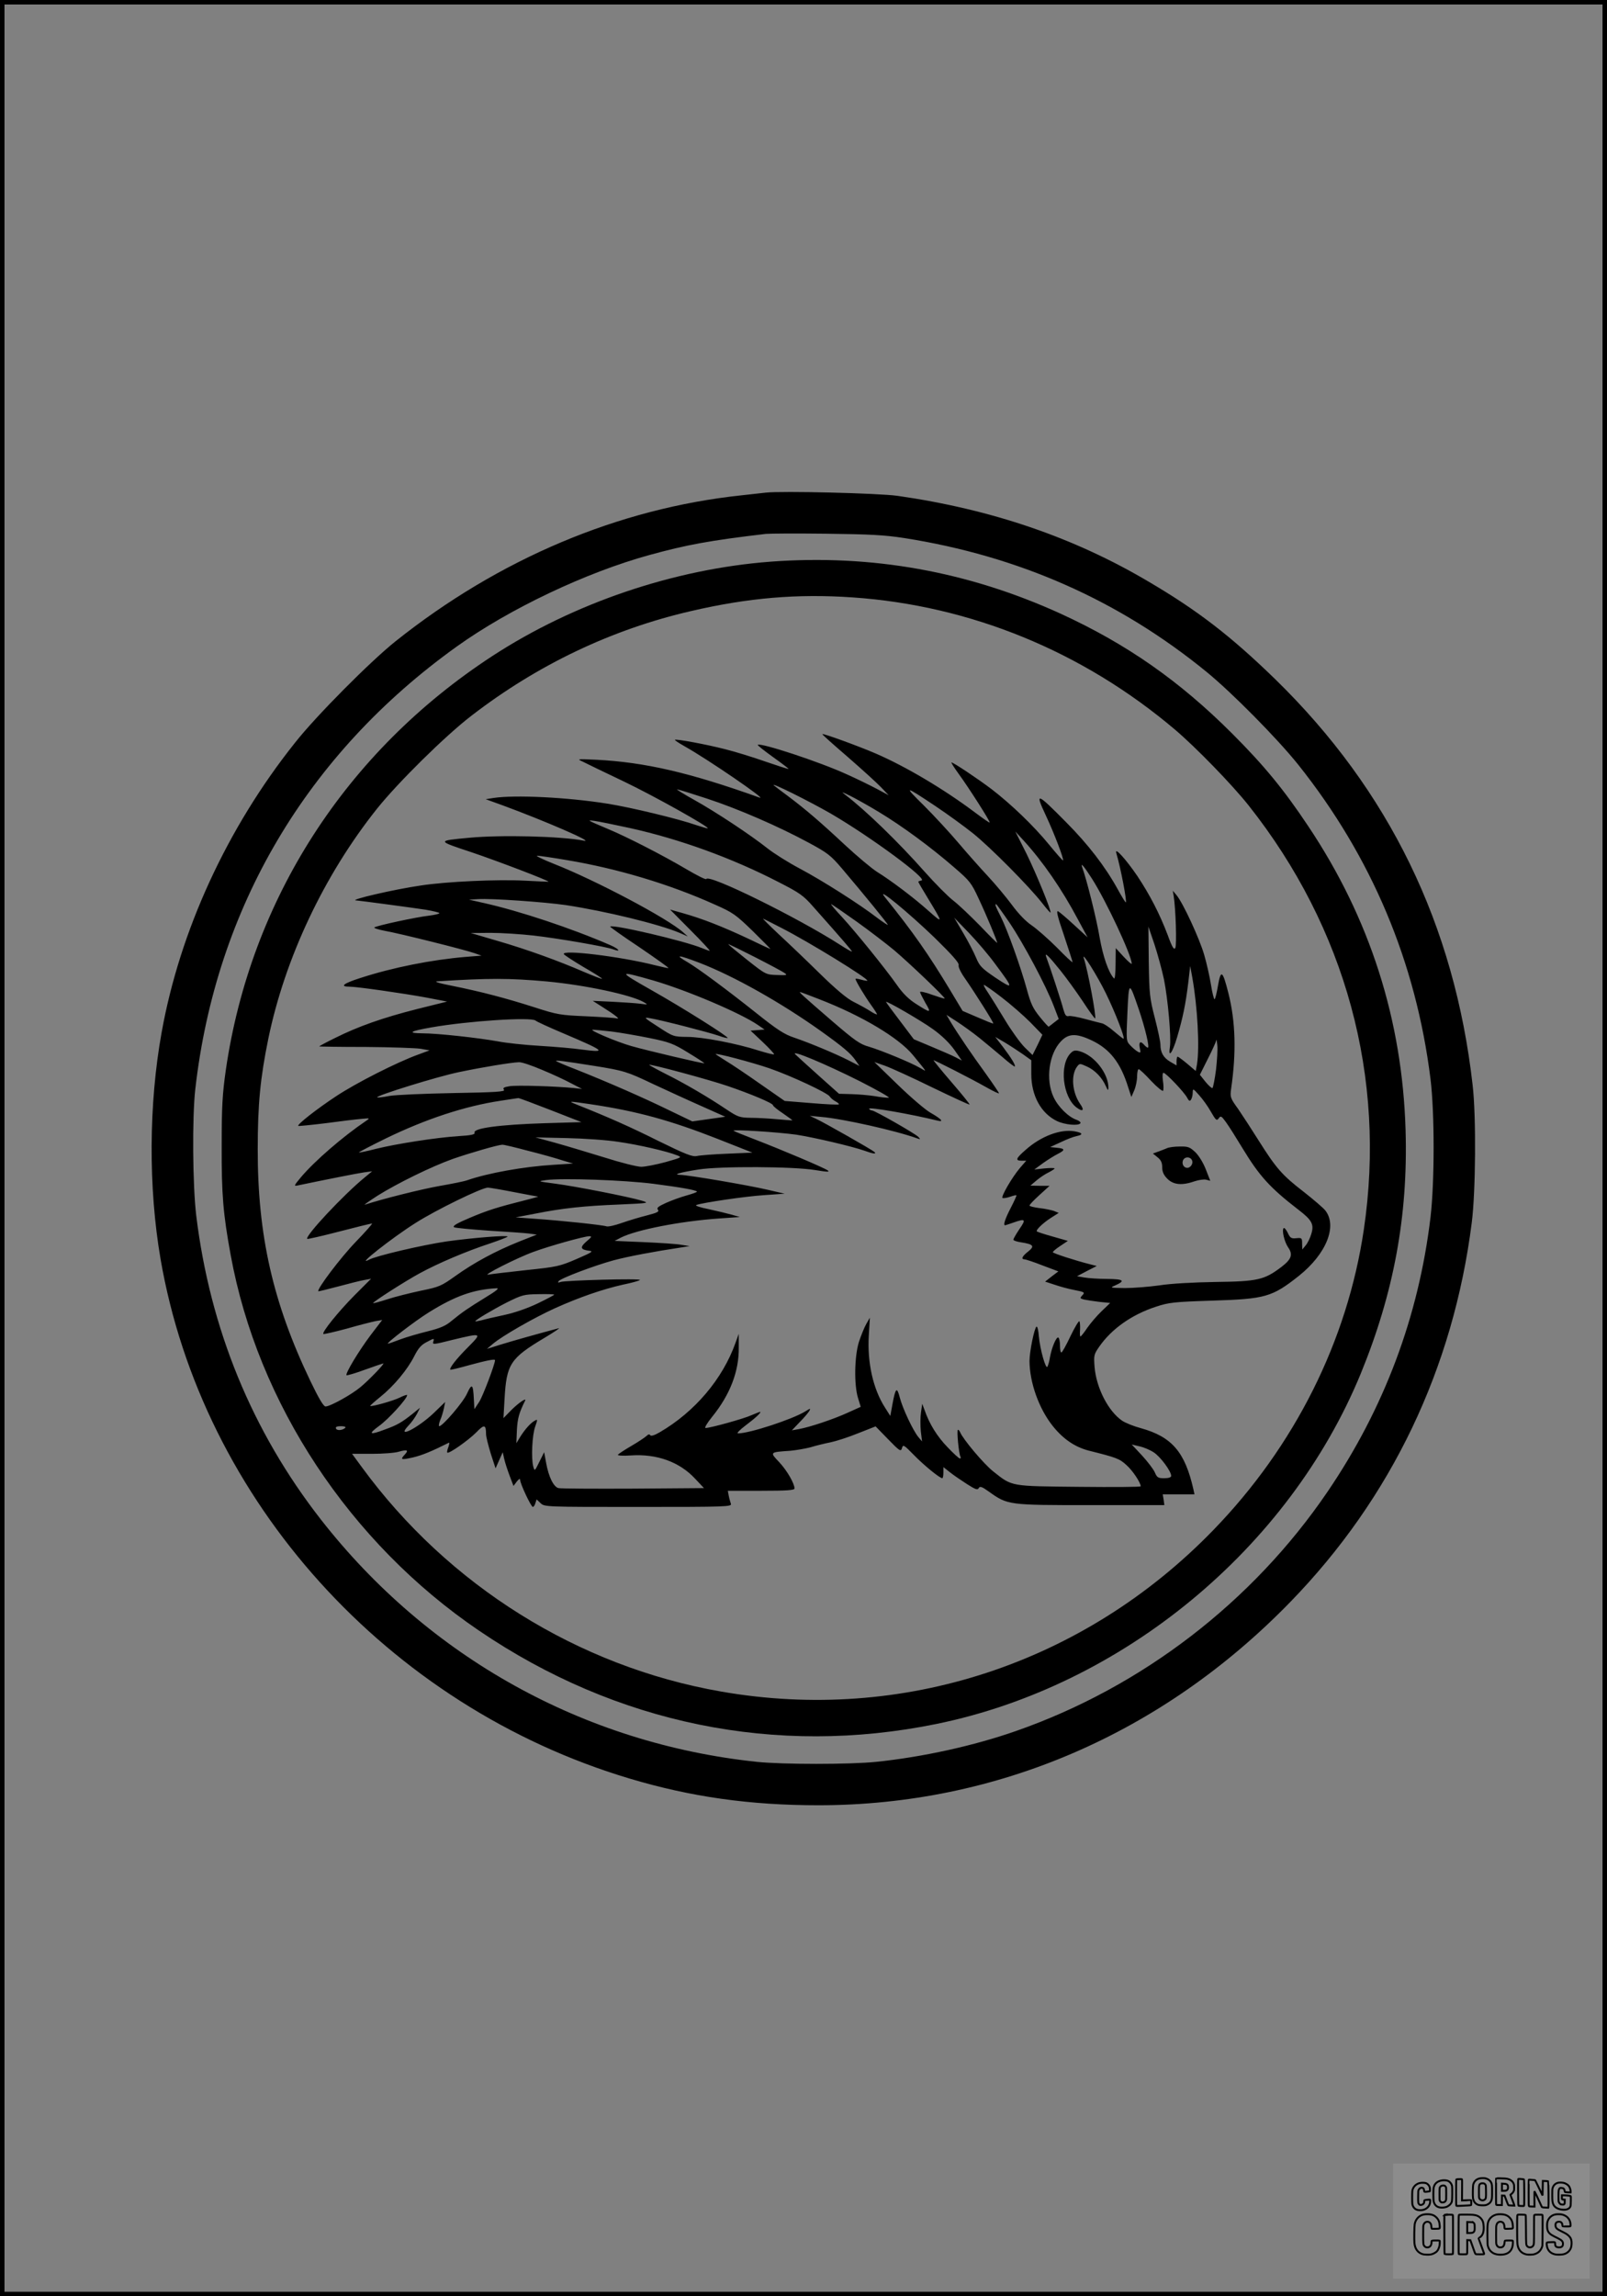 <?xml version="1.0" encoding="UTF-8"?>
<svg xmlns="http://www.w3.org/2000/svg" version="1.0" width="896pt" height="1280pt" viewBox="0 0 896 1280" preserveAspectRatio="xMidYMid meet">
  <rect x="0" y="0" width="896" height="1280" fill="#808080" stroke="none"/>
  <g transform="translate(0.00 0.00) scale(1)">
    <g transform="translate(0,1280) scale(0.1,-0.1)" fill="#000000" stroke="none">
      <path d="M4270 10054 c-19 -2 -80 -9 -135 -15 -687 -73 -1353 -354 -1930 -814 -139 -111 -442 -415 -560 -565 -378 -474 -642 -1047 -744 -1616 -72 -399 -74 -865 -6 -1261 232 -1348 1266 -2494 2615 -2897 344 -103 673 -149 1055 -149 993 1 1915 398 2630 1134 563 579 908 1301 1011 2114 22 172 25 592 5 765 -101 894 -466 1645 -1102 2265 -246 239 -431 382 -707 544 -416 246 -875 402 -1397 477 -105 15 -646 28 -735 18z m770 -253 c639 -100 1198 -347 1687 -746 142 -116 394 -371 511 -517 409 -513 657 -1101 738 -1753 23 -187 23 -573 0 -770 -66 -554 -259 -1067 -574 -1530 -419 -616 -1036 -1089 -1737 -1334 -234 -82 -519 -145 -780 -172 -146 -15 -521 -15 -665 0 -966 102 -1832 584 -2431 1351 -384 492 -618 1063 -695 1695 -20 168 -23 548 -5 705 115 1010 622 1868 1459 2467 292 209 719 412 1072 509 207 57 336 81 650 118 19 2 170 3 335 1 244 -3 325 -7 435 -24z"></path>
      <path d="M4295 9669 c-537 -41 -1096 -230 -1550 -526 -817 -533 -1348 -1358 -1486 -2308 -19 -134 -23 -203 -23 -420 -1 -273 8 -381 50 -610 151 -828 664 -1605 1384 -2094 766 -521 1657 -703 2550 -521 1039 212 1966 978 2367 1953 184 449 264 879 250 1356 -18 615 -199 1182 -543 1696 -135 203 -247 339 -423 515 -295 295 -589 500 -957 669 -518 236 -1054 332 -1619 290z m458 -199 c658 -45 1283 -301 1797 -736 116 -98 321 -309 412 -424 541 -683 768 -1517 642 -2365 -92 -620 -385 -1206 -839 -1674 -722 -745 -1734 -1077 -2745 -900 -797 139 -1520 591 -2002 1250 l-55 75 111 0 c61 0 129 5 150 12 47 13 56 9 33 -16 -27 -29 -21 -31 46 -16 51 12 104 34 200 82 4 2 2 -9 -3 -24 -6 -15 -9 -29 -6 -31 8 -9 117 68 161 112 45 47 55 45 55 -10 0 -13 12 -61 26 -107 l27 -83 20 45 20 45 8 -36 c4 -19 18 -62 30 -94 l22 -58 18 24 c12 15 19 19 19 10 0 -21 61 -151 71 -151 4 0 11 9 14 21 l7 21 22 -21 c22 -21 29 -21 545 -21 494 0 523 1 516 18 -3 9 -9 29 -12 45 l-5 27 186 0 c142 0 186 3 186 13 -1 29 -42 100 -85 146 -54 57 -55 56 61 64 33 3 85 12 115 20 29 9 79 21 109 27 30 6 99 28 153 50 l99 39 70 -72 c65 -67 71 -70 77 -49 6 21 10 19 66 -38 56 -58 145 -130 159 -130 3 0 6 14 6 31 l0 31 38 -30 c20 -16 63 -45 94 -65 47 -30 59 -34 65 -22 7 12 18 8 57 -20 105 -75 108 -75 568 -75 l410 0 -4 30 -5 30 89 0 88 0 -6 28 c-47 208 -120 293 -293 341 -41 11 -88 30 -105 42 -77 53 -143 182 -153 298 -5 65 -4 71 25 113 69 100 182 180 317 224 73 24 100 27 315 34 295 9 333 20 482 138 153 122 216 278 147 365 -11 14 -66 61 -122 105 -118 91 -152 130 -249 284 -39 62 -91 142 -115 177 -43 59 -45 66 -39 110 30 205 25 377 -15 535 -32 127 -42 134 -58 42 -7 -42 -16 -76 -19 -76 -4 0 -13 36 -20 80 -7 45 -24 120 -38 168 -26 90 -118 289 -154 332 l-21 25 5 -30 c11 -66 18 -273 9 -289 -7 -13 -17 2 -42 71 -46 121 -99 223 -169 329 -64 94 -129 166 -118 129 25 -84 61 -275 53 -275 -3 0 -23 33 -45 73 -70 127 -164 249 -287 373 -165 167 -176 171 -115 41 48 -102 103 -247 97 -253 -2 -2 -37 38 -78 88 -85 104 -210 224 -319 308 -78 59 -214 150 -225 150 -3 0 14 -28 39 -62 57 -78 179 -269 174 -273 -2 -2 -39 24 -83 57 -172 129 -384 255 -553 328 -95 41 -293 113 -297 108 -2 -2 61 -58 140 -126 78 -68 162 -144 186 -169 l44 -46 -65 35 c-36 19 -111 56 -167 81 -152 70 -484 179 -498 165 -3 -2 36 -33 85 -68 49 -35 88 -65 87 -66 -2 -2 -60 17 -130 41 -71 25 -172 56 -225 69 -105 27 -273 58 -279 52 -2 -2 22 -18 54 -36 130 -73 466 -303 418 -286 -391 140 -639 197 -910 211 -109 5 -110 5 -75 -11 19 -10 123 -60 230 -111 167 -80 474 -252 466 -260 -1 -2 -29 6 -62 17 -99 35 -365 99 -496 120 -225 36 -517 50 -636 32 l-44 -7 94 -34 c234 -86 518 -209 453 -197 -128 25 -464 33 -640 16 -181 -17 -181 -16 15 -81 148 -50 436 -160 428 -164 -2 0 -61 2 -133 6 -152 8 -436 -5 -579 -27 -152 -22 -403 -81 -361 -83 24 -2 317 -41 388 -52 42 -7 77 -16 77 -19 0 -4 -26 -10 -57 -14 -72 -8 -295 -56 -306 -66 -4 -3 23 -12 60 -19 85 -15 444 -105 498 -124 l40 -14 -89 -7 c-190 -16 -407 -59 -588 -118 -94 -30 -116 -48 -59 -48 41 0 300 -37 430 -61 l114 -22 -169 -42 c-189 -48 -326 -96 -456 -161 -49 -24 -88 -45 -88 -47 0 -1 116 -3 258 -3 141 -1 280 -6 307 -10 l50 -9 -65 -24 c-118 -43 -343 -157 -455 -231 -108 -71 -220 -159 -212 -166 2 -2 71 5 153 15 82 11 172 22 199 24 48 5 49 4 26 -11 -130 -88 -286 -223 -363 -314 -39 -47 -41 -51 -18 -46 148 31 334 68 370 73 l45 6 -40 -33 c-118 -96 -337 -330 -322 -344 2 -2 82 16 178 41 96 25 178 45 183 45 5 0 -36 -46 -91 -103 -83 -86 -218 -264 -208 -275 1 -1 51 11 111 27 60 16 126 33 146 36 l37 7 -93 -93 c-89 -90 -183 -206 -173 -215 2 -2 61 11 131 30 69 20 142 38 161 42 l36 6 -65 -85 c-66 -88 -142 -214 -134 -223 3 -2 49 11 103 31 53 19 100 35 102 35 10 0 -81 -94 -127 -132 -50 -42 -169 -108 -195 -108 -11 0 -37 43 -85 143 -208 434 -294 811 -293 1292 0 249 14 395 59 615 93 450 311 912 606 1282 115 144 380 406 526 518 368 284 783 482 1226 584 319 74 591 97 899 76z m-121 -1205 c223 -130 543 -366 506 -373 -10 -2 -18 -5 -18 -7 0 -3 24 -44 54 -93 85 -140 85 -142 5 -71 -85 76 -210 170 -289 219 -30 19 -111 87 -180 151 -137 128 -220 199 -320 274 -36 26 -69 52 -75 57 -24 22 195 -87 317 -157z m583 42 c66 -44 161 -113 211 -153 97 -78 312 -295 384 -387 24 -31 45 -55 47 -54 7 7 -79 217 -133 327 l-63 125 46 -50 c106 -116 213 -270 303 -440 l54 -100 -74 68 c-41 38 -81 72 -90 77 -12 6 -4 -28 32 -133 26 -78 48 -146 48 -150 0 -5 -39 32 -87 81 -49 49 -112 104 -141 124 -33 22 -74 65 -110 114 -32 43 -92 115 -133 159 -41 44 -115 127 -164 185 -49 58 -136 152 -193 209 -116 114 -111 114 63 -2z m-1275 42 c177 -58 402 -156 570 -247 104 -56 122 -70 185 -144 129 -152 255 -307 255 -313 0 -3 -26 14 -58 38 -98 76 -311 211 -434 276 -64 34 -145 85 -180 113 -92 73 -285 201 -407 269 -58 32 -101 59 -96 59 6 0 80 -23 165 -51z m963 -77 c126 -76 287 -194 417 -307 87 -75 96 -86 137 -175 42 -89 103 -235 103 -246 0 -2 -43 40 -95 95 -53 54 -120 118 -150 141 -31 24 -101 95 -158 159 -147 166 -326 340 -442 429 -27 21 -25 20 25 -4 30 -15 104 -56 163 -92z m-1390 -88 c275 -61 567 -166 830 -302 115 -59 136 -73 191 -136 162 -182 216 -245 216 -250 0 -3 -30 14 -67 38 -237 152 -734 397 -745 366 -2 -5 -52 20 -113 56 -127 75 -327 178 -435 223 -118 50 -120 51 -75 45 22 -3 111 -21 198 -40z m-349 -179 c279 -47 568 -133 821 -247 102 -45 117 -56 212 -148 56 -55 100 -100 99 -100 -2 0 -59 26 -127 59 -143 67 -253 110 -359 140 l-74 21 114 -115 c63 -63 111 -115 107 -115 -4 0 -24 7 -43 15 -96 40 -498 134 -512 120 -2 -2 71 -54 163 -115 91 -62 164 -114 162 -116 -1 -2 -36 6 -77 16 -189 48 -523 89 -506 61 4 -6 55 -39 112 -73 58 -33 103 -62 101 -64 -2 -2 -46 15 -98 37 -145 63 -319 126 -484 174 l-150 44 110 1 c61 0 169 -7 240 -15 140 -16 405 -62 444 -77 46 -17 33 2 -15 23 -216 94 -507 191 -709 236 l-80 18 50 3 c72 5 369 -16 488 -33 225 -34 523 -107 636 -155 l46 -20 -26 23 c-87 78 -488 290 -719 381 -63 25 -106 46 -95 46 11 0 87 -11 169 -25z m2925 -104 c79 -124 221 -427 221 -473 0 -5 -20 12 -45 39 l-44 48 -1 -89 c0 -51 -4 -86 -9 -80 -31 34 -61 122 -80 229 -17 102 -72 322 -97 390 -11 31 9 8 55 -64z m-876 -330 c96 -94 136 -139 132 -151 -3 -10 12 -41 36 -75 55 -79 161 -247 157 -250 -2 -2 -41 14 -87 34 l-84 36 -69 115 c-121 201 -207 324 -365 520 -53 66 133 -87 280 -229z m-437 92 c74 -53 169 -126 211 -161 88 -75 285 -263 280 -268 -1 -2 -33 8 -70 21 -37 14 -67 20 -67 15 0 -5 14 -32 30 -61 34 -57 30 -58 -54 -4 -38 24 -73 58 -104 103 -70 99 -231 297 -307 380 -37 39 -64 72 -61 72 4 0 67 -44 142 -97z m853 -7 c77 -114 203 -350 246 -463 l28 -73 -26 -20 c-15 -12 -28 -22 -30 -23 -2 -1 -24 23 -49 54 -38 47 -51 73 -73 155 -34 124 -108 331 -146 406 -29 57 -33 68 -25 68 2 0 36 -47 75 -104z m-1271 -29 c151 -77 488 -284 478 -294 -1 -1 -17 1 -34 6 -18 5 -32 7 -32 4 0 -10 51 -95 86 -144 19 -26 34 -50 34 -53 0 -3 -17 4 -38 18 -20 13 -62 36 -92 51 -37 18 -99 70 -190 159 -74 73 -178 172 -230 220 -52 49 -90 87 -85 85 6 -2 52 -26 103 -52z m1192 -202 c103 -138 103 -143 2 -76 -78 53 -90 65 -110 113 -12 29 -44 91 -72 138 l-50 85 82 -85 c45 -47 112 -125 148 -175z m940 -85 c22 -111 41 -324 33 -375 -11 -68 14 -35 40 53 32 109 47 181 62 302 l11 95 12 -65 c29 -163 41 -389 26 -482 l-7 -38 -47 40 c-26 22 -51 40 -54 40 -3 0 -6 -11 -6 -25 l0 -24 -36 21 c-37 22 -54 51 -54 96 0 15 -14 81 -31 147 -29 112 -31 133 -34 315 l-2 195 34 -100 c18 -55 42 -143 53 -195z m-2114 35 c16 -11 9 -12 -44 -10 -62 2 -63 3 -167 85 -58 46 -105 85 -105 87 0 5 293 -144 316 -162z m1535 17 c34 -42 91 -121 127 -175 35 -54 66 -96 68 -94 8 8 -41 270 -63 335 -15 47 75 -97 122 -193 53 -108 110 -255 99 -255 -3 0 -27 19 -54 42 -26 23 -57 43 -67 44 -10 2 -52 13 -93 24 -41 11 -83 19 -92 16 -14 -3 -20 6 -29 37 -9 38 -77 244 -95 291 -12 32 10 11 77 -72z m-2011 41 c192 -74 457 -223 682 -384 117 -84 161 -120 189 -161 l21 -30 -60 31 c-75 38 -216 97 -304 127 -55 18 -96 45 -210 136 -166 132 -324 249 -385 285 -75 43 -53 42 67 -4z m-259 -98 c186 -54 484 -180 584 -248 l38 -26 -39 -3 -39 -3 68 -64 c37 -35 65 -66 63 -68 -2 -3 -40 7 -83 20 -127 41 -317 77 -401 77 -76 1 -78 1 -162 56 -81 52 -83 55 -45 48 58 -9 333 -80 384 -98 24 -9 46 -14 48 -12 7 6 -248 167 -427 268 -187 106 -186 109 11 53z m-591 -6 c213 -20 467 -74 539 -115 25 -15 25 -15 -19 -9 -25 3 -94 8 -155 11 l-110 5 55 -35 c70 -44 101 -69 79 -63 -9 3 -86 8 -170 12 -145 6 -162 9 -289 50 -159 51 -301 88 -460 120 -77 15 -103 24 -80 25 287 18 398 18 610 -1z m2534 -88 c50 -38 122 -101 160 -139 l68 -70 -27 -57 -28 -56 -44 43 c-24 24 -74 93 -110 153 -37 61 -79 129 -95 153 -16 23 -26 42 -22 42 4 0 49 -31 98 -69z m765 -66 c36 -106 62 -215 51 -215 -4 0 -13 7 -20 15 -21 25 -32 17 -25 -16 6 -28 5 -30 -12 -21 -10 6 -28 21 -41 35 -23 24 -23 27 -16 182 8 178 9 178 63 20z m-1781 55 c238 -92 443 -215 522 -311 84 -103 80 -95 40 -72 -49 29 -214 97 -284 118 -51 14 -78 33 -205 142 -167 144 -187 163 -180 163 3 0 51 -18 107 -40z m634 -167 c50 -36 91 -76 119 -115 l42 -60 -34 18 c-19 10 -79 36 -134 59 l-100 42 -77 102 c-43 56 -78 104 -78 106 0 9 194 -103 262 -152z m258 -48 c36 -29 94 -78 130 -108 35 -31 66 -54 68 -52 6 6 -19 47 -65 108 l-44 57 55 -32 c30 -18 75 -48 100 -65 l46 -33 0 -77 c0 -120 54 -219 143 -262 44 -21 121 -28 131 -12 3 5 -7 14 -22 19 -46 16 -103 73 -128 127 -45 96 -26 240 41 310 42 45 86 46 171 6 102 -48 162 -125 204 -261 l18 -55 16 37 c9 21 16 56 16 78 0 22 4 40 9 40 5 0 36 -29 69 -65 34 -36 64 -60 67 -55 3 6 3 30 -1 55 -4 27 -2 45 3 45 13 0 116 -108 132 -139 10 -19 15 -21 22 -10 5 8 9 25 9 39 1 24 2 23 36 -15 20 -22 50 -64 66 -93 27 -47 32 -51 43 -36 11 16 15 14 41 -22 16 -22 57 -87 92 -145 94 -155 153 -220 311 -342 76 -58 89 -82 72 -136 -6 -21 -20 -50 -31 -63 l-19 -23 -1 33 c0 31 -2 33 -32 30 -28 -3 -35 1 -48 30 -9 18 -19 30 -23 26 -11 -12 4 -76 25 -107 28 -40 19 -66 -37 -109 -96 -73 -133 -81 -369 -84 -122 -2 -251 -9 -312 -19 -58 -8 -144 -15 -192 -15 -82 1 -85 2 -56 14 61 27 50 36 -43 37 -48 0 -106 4 -128 8 l-40 7 55 29 55 28 -35 9 c-84 21 -210 62 -210 68 0 4 19 20 42 35 l42 28 -84 24 c-47 13 -86 26 -89 29 -7 7 33 46 78 75 l44 28 -27 11 c-15 5 -52 13 -82 16 -30 4 -54 10 -54 14 0 5 25 31 56 59 l56 51 -54 0 -53 1 34 29 c19 16 49 36 68 45 18 9 33 19 33 22 0 3 -26 3 -57 0 l-56 -6 49 36 c27 19 64 42 82 51 42 21 41 30 -5 34 l-38 4 59 27 c33 16 72 31 88 34 40 8 35 19 -12 27 -79 13 -187 -28 -272 -104 -54 -47 -59 -60 -22 -60 l26 0 -34 -39 c-46 -54 -110 -165 -98 -169 6 -2 25 1 42 7 17 6 33 10 35 8 2 -2 -13 -34 -32 -71 -31 -60 -43 -96 -31 -96 2 0 23 7 46 15 68 24 72 19 34 -36 -19 -28 -34 -55 -34 -59 0 -5 20 -12 43 -15 70 -11 77 -21 40 -51 -34 -26 -42 -44 -20 -44 6 0 52 -15 100 -34 l88 -33 -37 -28 -37 -29 52 -17 c29 -10 79 -24 112 -30 56 -11 59 -13 44 -29 -15 -16 -14 -18 9 -24 14 -3 53 -9 86 -13 l60 -6 -48 -46 c-26 -25 -62 -67 -80 -93 -18 -27 -35 -48 -38 -48 -3 0 -4 18 -2 40 1 22 -1 42 -4 45 -3 4 -26 -34 -50 -84 -23 -49 -46 -90 -50 -90 -5 -1 -8 17 -8 38 0 22 -4 42 -9 45 -11 7 -37 -55 -47 -110 -3 -21 -10 -45 -14 -52 -9 -18 -41 95 -48 170 -2 32 -8 55 -13 53 -12 -8 -39 -139 -39 -192 1 -120 52 -264 129 -361 58 -73 124 -118 201 -138 156 -39 172 -45 211 -81 35 -31 79 -98 79 -118 0 -4 -154 -5 -342 -3 -387 4 -373 1 -479 85 -53 41 -171 182 -186 220 -3 7 -8 13 -12 13 -8 0 5 -135 14 -150 3 -5 2 -10 -3 -10 -5 0 -36 28 -69 63 -58 60 -101 129 -128 207 l-13 35 -7 -48 c-4 -26 -4 -73 -1 -105 l7 -57 -21 25 c-30 37 -87 158 -103 219 -16 63 -24 56 -41 -36 l-12 -66 -31 49 c-65 102 -98 249 -89 399 l6 100 -20 -35 c-11 -19 -29 -64 -41 -100 -25 -80 -28 -239 -5 -313 l15 -49 -73 -33 c-79 -36 -207 -79 -271 -91 l-40 -7 44 46 c25 25 49 54 54 63 8 15 5 14 -24 -4 -72 -44 -310 -122 -374 -122 -10 0 10 20 43 45 56 42 91 75 79 75 -2 0 -24 -9 -48 -19 -44 -20 -229 -71 -255 -71 -8 0 8 27 37 63 99 122 150 253 148 387 l0 75 -18 -50 c-72 -202 -227 -385 -423 -499 -29 -17 -49 -23 -53 -16 -4 7 -11 5 -21 -5 -9 -8 -46 -33 -84 -55 -38 -22 -71 -44 -75 -49 -3 -5 28 -7 72 -4 145 10 272 -36 359 -130 l49 -52 -395 -3 c-217 -1 -405 0 -416 3 -27 6 -55 62 -69 140 l-11 60 -27 -54 c-26 -53 -26 -53 -34 -25 -12 46 -6 175 11 222 14 40 14 42 -2 33 -23 -12 -55 -48 -82 -91 l-21 -35 3 75 c4 66 12 94 46 163 9 19 -42 -17 -80 -56 l-41 -42 6 105 c11 196 31 228 222 342 55 33 91 57 80 54 -117 -31 -255 -70 -320 -90 l-80 -25 33 28 c52 44 228 145 347 199 136 61 263 105 378 131 49 10 92 22 95 26 9 10 -418 -2 -443 -11 -12 -5 -16 -4 -11 4 10 16 201 88 308 117 83 22 227 49 373 71 l50 8 -45 7 c-25 5 -119 11 -209 15 l-164 7 34 18 c87 44 333 92 549 107 l115 8 -45 13 c-25 7 -83 21 -129 31 -46 9 -77 19 -69 23 35 13 271 48 378 55 l115 8 -95 22 c-101 24 -439 82 -487 83 -46 1 -1 14 102 30 122 19 528 17 649 -3 69 -11 84 -12 71 -2 -21 15 -249 112 -410 174 -60 23 -112 44 -115 47 -9 9 250 -8 350 -22 102 -16 307 -64 379 -89 50 -18 70 -21 56 -7 -13 12 -282 165 -326 185 l-34 16 65 -6 c118 -10 418 -77 535 -120 18 -6 18 -5 5 9 -19 19 -243 147 -258 147 -6 0 -13 4 -16 9 -8 13 233 -29 383 -66 37 -9 18 11 -42 45 -28 16 -110 86 -182 156 l-130 126 60 -21 c33 -12 152 -66 264 -121 112 -54 205 -97 207 -95 2 2 -43 58 -101 125 -58 67 -102 122 -100 122 8 0 212 -104 293 -150 39 -22 72 -38 72 -34 0 3 -33 52 -73 108 -75 103 -155 220 -197 290 l-23 39 59 -38 c32 -21 88 -61 124 -90z m-2474 96 c5 -5 72 -36 150 -69 242 -103 251 -111 104 -92 -41 6 -144 15 -228 20 -85 5 -190 16 -235 25 -112 20 -337 45 -422 45 -87 1 -70 12 50 33 205 36 558 59 581 38z m424 -61 c47 -6 141 -22 210 -36 113 -23 134 -31 217 -82 51 -31 91 -57 90 -59 -4 -3 -320 71 -407 96 -84 24 -241 91 -215 91 11 0 59 -5 105 -10z m3370 -213 c-7 -53 -16 -99 -20 -102 -4 -2 -21 13 -39 35 l-31 39 45 90 c25 49 46 96 47 103 1 7 3 -5 5 -27 3 -22 -1 -84 -7 -138z m-1984 -65 c98 -50 170 -91 159 -91 -11 -1 -46 3 -79 9 -32 5 -90 10 -128 11 l-70 2 -112 100 c-61 55 -120 108 -131 119 -33 31 162 -50 361 -150z m-506 73 c126 -44 324 -137 336 -157 5 -8 20 -21 32 -27 13 -7 22 -15 19 -17 -3 -3 -72 0 -153 7 l-149 12 -135 94 c-74 52 -160 110 -192 129 -32 20 -58 37 -58 38 0 8 207 -47 300 -79z m-980 14 c170 -27 187 -33 330 -101 69 -32 188 -87 265 -121 l139 -62 -92 -13 -92 -13 -133 64 c-137 67 -335 154 -519 227 -60 23 -108 44 -108 46 0 5 39 0 210 -27z m-287 -23 c56 -23 129 -57 162 -75 l60 -31 -45 5 c-99 10 -321 17 -360 10 -32 -5 -38 -10 -30 -20 8 -10 -45 -14 -282 -18 -161 -3 -322 -10 -357 -16 -35 -7 -65 -10 -68 -8 -9 9 339 117 457 141 134 28 287 53 333 55 16 1 74 -19 130 -43z m1032 -89 c135 -46 255 -97 255 -108 0 -5 25 -25 55 -45 30 -21 54 -38 53 -39 -2 -1 -39 2 -83 6 -44 4 -111 8 -148 8 -64 1 -72 4 -140 49 -98 66 -231 144 -338 197 -49 25 -89 47 -89 49 0 8 332 -82 435 -117z m-987 -134 l174 -68 -204 -6 c-254 -8 -402 -28 -392 -53 4 -10 -20 -15 -89 -19 -125 -8 -348 -43 -461 -71 -50 -13 -93 -22 -95 -20 -2 1 66 37 150 78 222 108 440 180 639 210 52 8 97 15 100 15 3 1 83 -29 178 -66z m223 32 c262 -39 446 -90 709 -193 l195 -77 -140 -6 c-77 -3 -153 -9 -170 -13 -25 -5 -61 9 -214 84 -158 79 -280 133 -456 203 -50 20 -47 20 76 2z m157 -210 c112 -16 269 -52 327 -75 29 -11 27 -12 -65 -38 -52 -14 -113 -26 -135 -26 -22 0 -114 23 -205 52 -91 28 -214 65 -275 82 l-110 30 175 -4 c96 -2 226 -11 288 -21z m-503 -50 c72 -18 157 -42 190 -53 l60 -18 -110 -7 c-165 -10 -365 -46 -480 -86 -16 -6 -86 -20 -155 -32 -102 -18 -321 -73 -415 -104 -11 -4 21 18 70 50 112 70 302 163 420 205 95 33 250 78 275 79 8 1 74 -15 145 -34z m700 -184 c153 -20 232 -34 241 -43 2 -3 -23 -12 -55 -21 -33 -9 -86 -28 -117 -42 -44 -20 -54 -28 -46 -38 9 -11 -3 -17 -61 -32 -40 -10 -103 -29 -140 -42 -37 -13 -75 -22 -85 -19 -23 8 -263 33 -397 42 l-110 8 115 22 c147 29 265 42 469 50 158 7 163 8 120 21 -69 21 -374 81 -484 95 -98 13 -99 13 -50 20 95 12 435 0 600 -21z m-780 -46 c72 -14 132 -25 135 -25 3 -1 -53 -16 -125 -34 -129 -33 -185 -53 -298 -103 -39 -18 -54 -29 -45 -34 7 -4 94 -12 193 -19 99 -6 200 -13 224 -16 l44 -6 -99 -39 c-134 -54 -252 -118 -354 -191 -80 -57 -91 -62 -195 -83 -60 -13 -145 -34 -187 -48 -43 -14 -78 -23 -78 -21 0 8 180 123 261 167 103 56 258 122 392 166 53 18 97 35 97 38 0 9 -196 -7 -340 -27 -135 -20 -393 -80 -433 -102 -78 -41 127 121 260 205 113 72 367 196 403 197 9 0 74 -11 145 -25z m405 -275 c-38 -33 -34 -46 15 -52 26 -3 15 -9 -70 -46 -95 -41 -110 -44 -282 -62 -100 -11 -195 -22 -210 -25 -42 -9 160 94 252 127 90 33 279 86 310 87 17 0 14 -5 -15 -29z m-561 -311 c-101 -62 -130 -82 -189 -130 -35 -30 -64 -42 -135 -60 -49 -12 -118 -32 -153 -45 -34 -13 -65 -24 -69 -24 -14 0 150 126 227 174 148 92 249 128 379 135 17 1 -2 -15 -60 -50z m381 14 c0 -2 -41 -24 -91 -48 -56 -27 -127 -52 -187 -65 -53 -11 -112 -25 -129 -30 -18 -4 -33 -7 -33 -5 0 7 96 64 176 105 85 42 95 45 177 46 48 1 87 0 87 -3z m-480 -292 c-68 -68 -106 -118 -99 -126 2 -2 51 10 108 26 92 25 141 35 141 27 0 -22 -68 -201 -88 -232 l-27 -41 -3 55 c-4 86 -11 91 -38 32 -21 -48 -136 -182 -155 -182 -4 0 -2 15 5 33 8 17 17 48 21 67 l7 35 -63 -61 c-88 -84 -214 -148 -142 -71 17 17 38 47 48 66 l17 34 -43 -35 c-61 -48 -85 -62 -152 -86 -86 -33 -97 -27 -34 19 51 36 157 152 157 172 0 4 -18 -2 -40 -13 -35 -18 -160 -53 -166 -47 -2 1 24 24 56 50 75 60 152 152 190 228 23 45 39 63 71 79 39 21 41 21 35 2 -6 -18 -1 -18 106 9 167 40 167 40 88 -40z m-685 -450 c-16 -15 -48 -17 -52 -3 -3 8 6 12 28 12 20 0 29 -4 24 -9z m4508 -137 c37 -24 97 -105 97 -131 0 -8 -14 -13 -39 -13 -34 0 -40 4 -52 32 -7 17 -39 59 -71 94 l-58 62 42 -10 c24 -5 60 -20 81 -34z"></path>
      <path d="M5970 6930 c-65 -65 -45 -246 33 -304 35 -26 45 -15 19 21 -44 64 -52 160 -17 207 14 19 16 19 55 1 45 -20 85 -62 106 -110 11 -24 13 -26 14 -9 1 79 -78 181 -160 204 -25 7 -35 5 -50 -10z"></path>
      <path d="M6505 6399 c-11 -5 -33 -13 -49 -19 l-28 -10 26 -21 c19 -15 26 -30 26 -55 0 -26 8 -44 29 -65 34 -34 82 -38 151 -14 23 8 53 12 65 9 l23 -6 -25 64 c-14 36 -39 77 -59 96 -30 28 -40 32 -86 31 -29 0 -62 -4 -73 -10z m143 -73 c3 -16 -12 -36 -28 -36 -19 0 -31 20 -25 39 8 27 48 25 53 -3z"></path>
    </g>
  </g>
  <rect x="0.0" y="0.0" width="896.0" height="1280.0" fill="none" stroke="black" stroke-width="5"></rect>
  <g transform="translate(776.77 1206.00) scale(0.107)" opacity="1.0">
    <rect x="0" y="0" width="1024.0" height="600.0" fill="white" fill-opacity="0.1"></rect>
    <g transform="translate(0,650) scale(0.1,-0.1)" stroke="none">
      <path fill="none" stroke="#000000" stroke-width="100" d="M4491 5720 c-164 -43 -269 -147 -319 -315 -19 -65 -29 -577 -13 -693 25 -190 116 -310 276 -367 63 -23 284 -32 370 -16 122 22 249 110 294 205 51 104 56 150 56 496 0 341 -4 385 -48 478 -46 100 -156 184 -282 217 -83 21 -241 19 -334 -5z m270 -273 c19 -12 43 -40 54 -62 18 -37 20 -64 23 -320 5 -339 -1 -384 -56 -436 -87 -82 -235 -56 -289 51 -22 43 -23 53 -23 335 0 314 7 370 52 412 34 32 66 42 139 42 53 1 73 -4 100 -22z"></path>
      <path fill="none" stroke="#000000" stroke-width="100" d="M5367 5723 c-4 -3 -7 -311 -7 -683 0 -618 1 -679 17 -691 12 -10 51 -14 152 -14 l136 0 3 248 2 248 67 -3 67 -3 34 -85 c18 -47 58 -152 89 -235 30 -82 63 -158 73 -168 14 -15 40 -19 165 -24 l148 -6 -5 34 c-4 19 -49 143 -102 276 -53 133 -96 246 -96 251 0 6 15 19 33 31 53 33 104 92 134 156 27 57 28 67 27 195 0 115 -4 144 -23 193 -31 80 -76 135 -148 183 -83 56 -166 82 -303 94 -129 11 -453 14 -463 3z m541 -300 c55 -27 77 -73 77 -163 0 -61 -4 -82 -23 -111 -34 -55 -73 -69 -191 -69 l-101 0 0 187 0 186 101 -6 c66 -4 114 -12 137 -24z"></path>
      <path fill="none" stroke="#000000" stroke-width="100" d="M6514 5685 c-4 -9 -5 -320 -2 -690 3 -511 7 -678 16 -687 19 -19 273 -30 291 -13 11 11 13 126 12 675 -1 364 -6 672 -11 685 -11 28 -27 31 -187 40 -99 6 -114 5 -119 -10z"></path>
      <path fill="none" stroke="#000000" stroke-width="100" d="M3355 5683 c-27 -3 -55 -9 -62 -15 -10 -8 -13 -150 -13 -683 0 -592 2 -674 15 -685 12 -10 52 -11 173 -6 362 15 578 29 590 38 8 7 12 46 12 129 0 108 -2 119 -20 129 -11 6 -24 9 -28 7 -4 -3 -103 -8 -221 -12 l-214 -7 5 545 c4 384 2 549 -5 556 -11 11 -120 12 -232 4z"></path>
      <path fill="none" stroke="#000000" stroke-width="100" d="M7067 5654 c-4 -4 -7 -310 -7 -680 0 -625 1 -673 18 -692 15 -18 31 -21 152 -24 l134 -3 -3 400 c-2 277 1 397 8 390 11 -11 153 -311 251 -530 96 -215 128 -281 142 -292 7 -6 82 -14 165 -17 l153 -7 11 28 c14 34 3 1333 -11 1347 -5 5 -70 11 -144 14 l-136 5 -1 -54 c-1 -30 -5 -200 -8 -379 l-6 -325 -73 150 c-40 83 -123 256 -184 385 -61 129 -117 242 -125 252 -11 12 -40 18 -121 22 -59 4 -130 9 -157 12 -28 3 -54 2 -58 -2z"></path>
      <path fill="none" stroke="#000000" stroke-width="100" d="M2507 5614 c-220 -49 -342 -159 -394 -357 -24 -91 -24 -641 0 -740 57 -233 232 -339 510 -310 56 6 127 21 158 33 76 29 187 114 226 174 64 95 67 114 71 505 2 232 -1 371 -8 404 -27 126 -116 235 -228 278 -74 29 -236 35 -335 13z m191 -281 c15 -11 36 -35 47 -54 19 -32 20 -52 20 -349 0 -309 0 -316 -23 -362 -31 -62 -75 -89 -155 -95 -53 -4 -67 -2 -97 19 -19 13 -44 41 -55 63 -19 37 -20 60 -20 350 0 337 2 351 60 405 54 51 169 63 223 23z"></path>
      <path fill="none" stroke="#000000" stroke-width="100" d="M8568 5491 c-133 -43 -219 -134 -262 -280 -13 -45 -16 -107 -16 -343 0 -320 9 -395 60 -506 73 -156 258 -255 506 -269 191 -11 324 47 376 165 19 42 22 70 26 288 4 209 3 242 -11 256 -19 18 -186 38 -347 41 l-105 2 -3 -95 c-1 -52 2 -102 7 -109 6 -10 33 -16 75 -19 l66 -4 0 -105 c0 -98 -1 -105 -26 -130 -23 -23 -31 -25 -99 -21 -64 3 -79 7 -112 34 -21 16 -49 52 -63 80 -25 49 -25 51 -25 324 0 303 6 348 56 402 28 29 32 30 99 26 105 -6 152 -50 167 -158 8 -53 9 -54 48 -62 22 -5 90 -10 150 -11 l110 -2 3 43 c4 52 -30 180 -66 245 -53 99 -179 183 -317 212 -96 20 -226 18 -297 -4z"></path>
      <path fill="none" stroke="#000000" stroke-width="100" d="M1390 5484 c-203 -45 -359 -207 -390 -404 -13 -83 -13 -616 0 -694 20 -123 100 -235 203 -281 98 -45 271 -51 387 -13 211 67 340 238 340 451 0 54 -3 69 -17 74 -24 9 -264 -15 -280 -28 -7 -7 -13 -31 -13 -60 0 -56 -13 -95 -43 -128 -31 -34 -95 -61 -144 -61 -35 0 -48 6 -77 35 -52 52 -58 99 -54 423 3 257 5 280 24 323 42 89 120 132 202 109 53 -14 72 -42 81 -120 11 -90 15 -92 150 -79 62 6 125 15 138 20 25 9 25 10 21 107 -3 82 -9 106 -33 155 -33 68 -97 130 -163 160 -60 27 -235 33 -332 11z"></path>
      <path fill="none" stroke="#000000" stroke-width="100" d="M1600 3845 c-239 -44 -424 -235 -476 -495 -22 -109 -33 -831 -15 -1000 31 -300 174 -492 425 -572 45 -15 100 -21 211 -25 181 -6 263 8 380 66 147 73 214 152 266 311 26 78 32 117 37 219 4 98 2 125 -9 132 -22 14 -393 11 -407 -3 -7 -7 -12 -39 -12 -73 0 -169 -84 -275 -217 -275 -68 0 -110 18 -150 64 -65 73 -68 99 -68 606 0 446 1 456 22 515 78 208 337 201 392 -11 6 -23 13 -75 16 -115 3 -41 10 -78 15 -83 10 -10 289 -10 357 0 63 9 67 18 60 147 -12 210 -62 331 -181 445 -86 82 -165 123 -280 146 -94 19 -261 20 -366 1z"></path>
      <path fill="none" stroke="#000000" stroke-width="100" d="M5376 3840 c-151 -39 -268 -118 -350 -237 -106 -157 -118 -245 -114 -863 4 -463 5 -477 27 -550 33 -106 72 -178 131 -243 123 -135 290 -197 526 -197 326 0 528 127 610 384 34 106 48 339 20 349 -29 12 -386 9 -400 -2 -7 -6 -16 -44 -20 -85 -17 -192 -81 -266 -226 -266 -93 1 -163 55 -197 152 -16 48 -18 92 -18 503 0 437 1 452 22 520 26 81 57 119 121 147 78 35 188 8 237 -56 30 -40 55 -133 55 -206 0 -92 6 -95 157 -92 70 1 161 5 201 8 87 8 88 9 78 158 -12 189 -62 314 -170 422 -76 76 -130 109 -241 144 -102 33 -337 38 -449 10z"></path>
      <path fill="none" stroke="#000000" stroke-width="100" d="M8441 3845 c-204 -45 -357 -196 -406 -402 -24 -99 -17 -331 13 -416 47 -137 141 -225 342 -323 334 -162 396 -203 438 -284 19 -37 23 -57 20 -116 -3 -59 -8 -77 -30 -107 -39 -50 -98 -70 -190 -65 -137 7 -187 57 -188 185 0 95 4 94 -223 86 -106 -3 -198 -10 -204 -16 -17 -13 -17 -107 1 -200 44 -226 196 -375 436 -423 103 -20 339 -15 435 10 199 53 340 189 391 377 21 78 28 222 15 311 -16 115 -56 191 -145 276 -85 81 -145 117 -386 235 -250 122 -298 173 -301 319 -3 109 52 167 164 175 115 8 183 -49 194 -164 3 -32 10 -64 16 -70 10 -14 340 -17 387 -4 24 7 25 9 22 92 -5 150 -54 269 -153 369 -69 70 -189 133 -297 155 -90 18 -265 18 -351 0z"></path>
      <path fill="none" stroke="#000000" stroke-width="100" d="M2710 3833 c-14 -2 -29 -9 -35 -14 -7 -7 -9 -354 -7 -1017 3 -910 5 -1008 20 -1019 20 -16 384 -18 413 -3 19 10 19 32 19 1019 0 923 -1 1010 -16 1022 -13 10 -61 14 -193 16 -97 1 -187 -1 -201 -4z"></path>
      <path fill="none" stroke="#000000" stroke-width="100" d="M3455 3833 c-47 -12 -45 32 -45 -1034 0 -987 0 -1009 19 -1019 12 -6 98 -10 210 -10 159 0 192 3 205 16 14 13 16 61 16 370 l0 355 81 -3 82 -3 88 -245 c49 -135 105 -292 124 -350 20 -58 45 -113 57 -122 18 -16 45 -18 229 -18 184 0 210 2 216 16 7 19 16 -7 -153 448 -74 197 -134 362 -134 366 0 4 23 22 50 40 162 104 228 273 217 560 -8 225 -46 336 -153 450 -104 110 -219 160 -413 179 -101 11 -657 13 -696 4z m721 -409 c64 -48 69 -61 72 -231 4 -176 -7 -223 -59 -267 -43 -36 -89 -46 -216 -46 l-113 0 0 286 0 286 144 -4 c127 -3 148 -5 172 -24z"></path>
      <path fill="none" stroke="#000000" stroke-width="100" d="M6510 3834 c-51 -11 -50 7 -50 -683 1 -672 7 -842 35 -951 45 -175 148 -311 289 -380 117 -58 200 -73 376 -68 124 4 156 9 225 32 108 37 176 79 246 153 61 66 117 169 140 258 9 37 13 248 16 831 4 727 3 782 -13 795 -13 11 -57 14 -204 14 -171 0 -190 -2 -209 -19 -21 -19 -21 -19 -21 -746 0 -782 0 -782 -52 -861 -64 -95 -228 -106 -302 -19 -61 73 -60 64 -66 877 -4 562 -8 745 -17 754 -13 13 -341 23 -393 13z"></path>
    </g>
  </g>
</svg>
